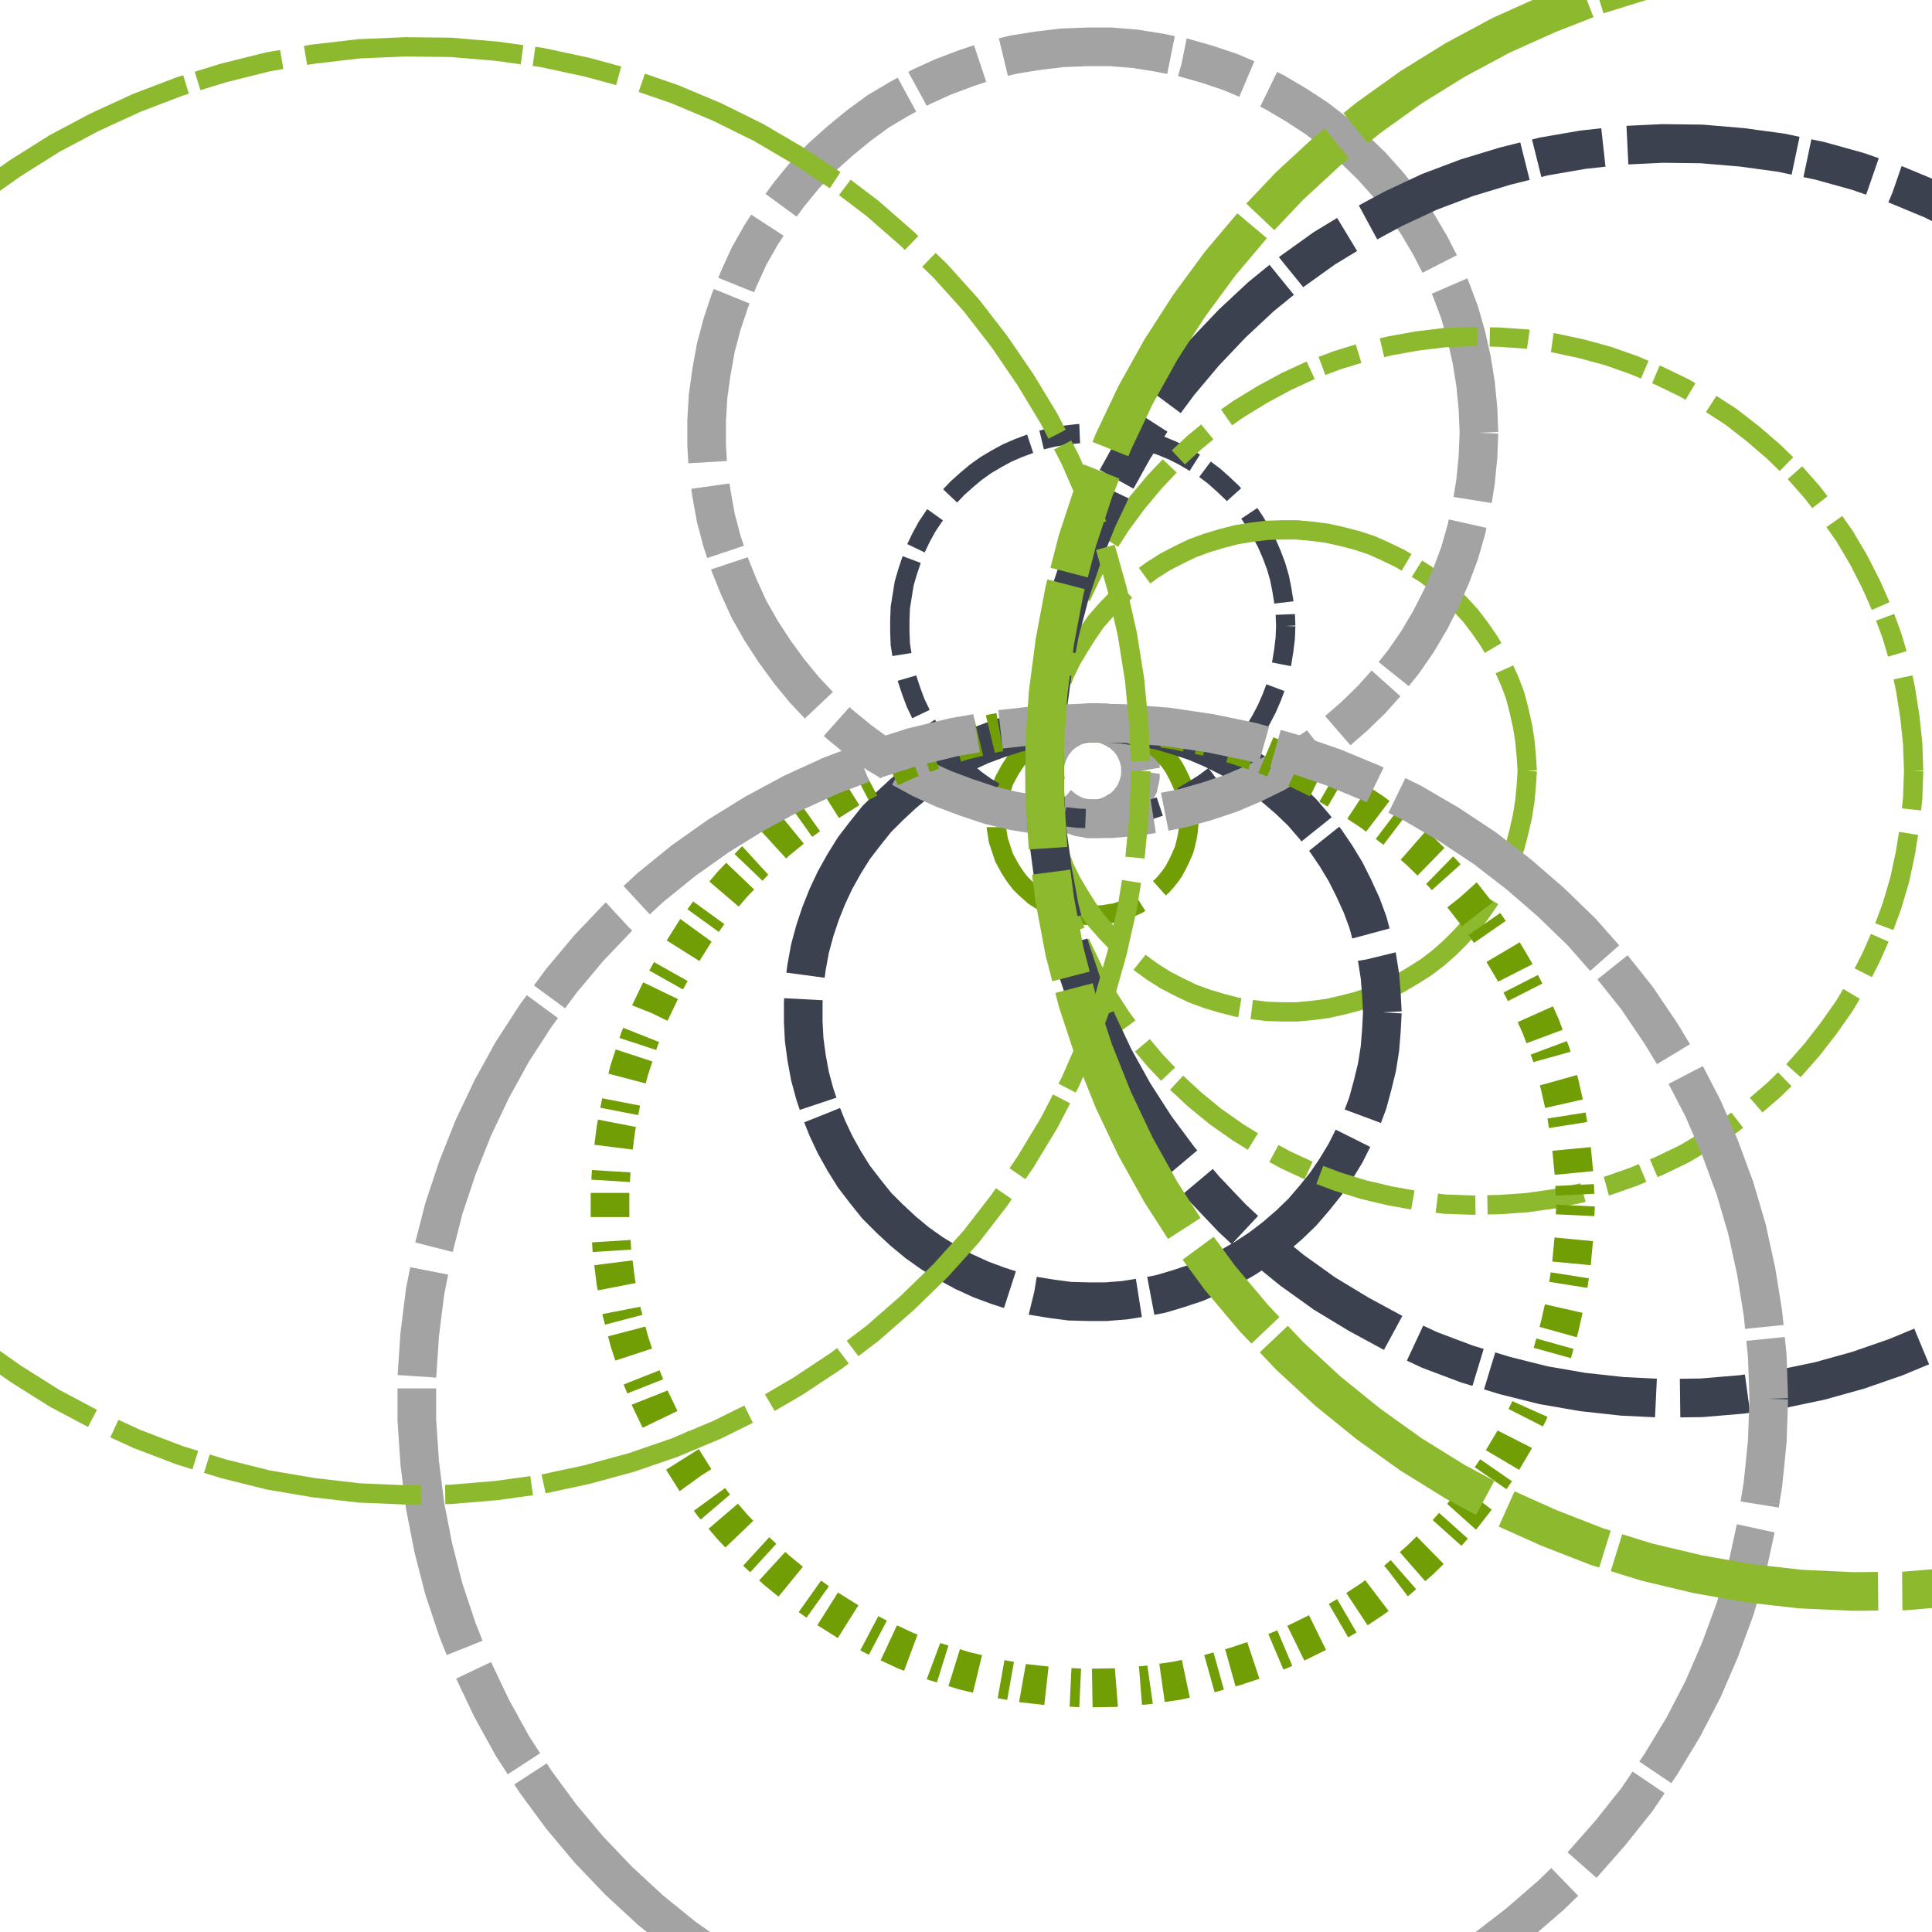 <svg preserveAspectRatio="xMinYMin meet" viewBox="0 0 4000 4000" fill="none" xmlns="http://www.w3.org/2000/svg"><path d="M2362,1596L2361,1602L2361,1608L2360,1614L2358,1621L2357,1627L2354,1633L2352,1638L2349,1644L2346,1650L2342,1655L2338,1660L2334,1665L2329,1669L2325,1673L2320,1677L2314,1680L2309,1684L2303,1686L2297,1689L2291,1691L2285,1693L2279,1694L2273,1695L2266,1695L2261,1695L2255,1695L2248,1694L2242,1693L2236,1692L2230,1690L2224,1688L2218,1685L2213,1682L2207,1679L2202,1675L2197,1671L2192,1667L2188,1662L2184,1657L2180,1652L2177,1647L2174,1641L2171,1636L2169,1630L2167,1624L2165,1618L2164,1611L2163,1605L2163,1599L2163,1593L2163,1587L2164,1581L2165,1574L2167,1568L2169,1562L2171,1556L2174,1551L2177,1545L2180,1540L2184,1535L2188,1530L2192,1525L2197,1521L2202,1517L2207,1513L2213,1510L2218,1507L2224,1504L2230,1502L2236,1500L2242,1499L2248,1498L2255,1497L2261,1497L2266,1497L2273,1497L2279,1498L2285,1499L2291,1501L2297,1503L2303,1506L2309,1508L2314,1512L2320,1515L2325,1519L2329,1523L2334,1527L2338,1532L2342,1537L2346,1542L2349,1548L2352,1554L2354,1559L2357,1565L2358,1571L2360,1578L2361,1584L2361,1590L2362,1596" style="stroke-dasharray: 240,50,600,25; --offset: 915; stroke: #A3A3A3; stroke-width:2%;" pathLength="0"><animate attributeName="stroke-dashoffset" values="0;915" dur="4s" calcMode="linear" repeatCount="indefinite" /></path><path d="M2462,1696L2461,1708L2460,1721L2458,1733L2455,1746L2452,1758L2447,1770L2442,1781L2436,1793L2430,1804L2423,1814L2415,1824L2406,1834L2397,1842L2388,1851L2378,1858L2367,1865L2356,1872L2345,1877L2333,1882L2321,1886L2309,1890L2296,1892L2284,1894L2271,1895L2259,1895L2247,1895L2234,1893L2222,1891L2209,1888L2197,1884L2185,1880L2174,1875L2163,1869L2152,1862L2141,1855L2132,1847L2122,1838L2113,1829L2105,1819L2098,1809L2091,1798L2085,1787L2079,1776L2075,1764L2071,1752L2067,1740L2065,1727L2063,1715L2063,1702L2063,1690L2063,1677L2065,1665L2067,1652L2071,1640L2075,1628L2079,1616L2085,1605L2091,1594L2098,1583L2105,1573L2113,1563L2122,1554L2132,1545L2141,1537L2152,1530L2163,1523L2174,1517L2185,1512L2197,1508L2209,1504L2222,1501L2234,1499L2247,1497L2259,1497L2271,1497L2284,1498L2296,1500L2309,1502L2321,1506L2333,1510L2345,1515L2356,1520L2367,1527L2378,1534L2388,1541L2397,1550L2406,1558L2415,1568L2423,1578L2430,1588L2436,1599L2442,1611L2447,1622L2452,1634L2455,1646L2458,1659L2460,1671L2461,1684L2462,1696" style="stroke-dasharray: 160,50,400,25; --offset: 635; stroke: #719E04; stroke-width:1%;" pathLength="0"><animate attributeName="stroke-dashoffset" values="0;635" dur="4s" calcMode="linear" repeatCount="indefinite" /></path><path d="M2362,1596L2361,1615L2359,1633L2356,1652L2352,1671L2347,1689L2340,1707L2332,1724L2324,1741L2314,1758L2303,1773L2291,1788L2279,1803L2265,1816L2251,1828L2236,1840L2220,1850L2203,1860L2186,1868L2169,1876L2151,1882L2132,1887L2114,1891L2095,1894L2076,1895L2058,1895L2039,1895L2020,1892L2001,1889L1983,1885L1964,1879L1947,1872L1929,1864L1913,1855L1896,1845L1881,1834L1866,1822L1852,1809L1839,1796L1827,1781L1815,1766L1805,1750L1796,1733L1788,1716L1781,1698L1775,1680L1770,1662L1766,1643L1764,1624L1763,1605L1763,1587L1764,1568L1766,1549L1770,1530L1775,1512L1781,1494L1788,1476L1796,1459L1805,1442L1815,1426L1827,1411L1839,1396L1852,1383L1866,1370L1881,1358L1896,1347L1913,1337L1929,1328L1947,1320L1964,1313L1983,1307L2001,1303L2020,1300L2039,1297L2058,1297L2076,1297L2095,1298L2114,1301L2132,1305L2151,1310L2169,1316L2186,1324L2203,1332L2220,1342L2236,1352L2251,1364L2265,1376L2279,1389L2291,1404L2303,1419L2314,1434L2324,1451L2332,1468L2340,1485L2347,1503L2352,1521L2356,1540L2359,1559L2361,1577L2362,1596" style="stroke-dasharray: 100,50,250,25; --offset: 425; stroke: #719E04; stroke-width:0%;" pathLength="9775"><animate attributeName="stroke-dashoffset" values="0;425" dur="4s" calcMode="linear" repeatCount="indefinite" /></path><path d="M2662,1296L2661,1321L2658,1346L2654,1371L2649,1396L2642,1420L2633,1444L2623,1467L2611,1490L2598,1512L2584,1533L2568,1553L2551,1572L2533,1589L2514,1606L2494,1621L2472,1635L2450,1648L2428,1659L2404,1669L2380,1677L2356,1684L2331,1689L2306,1693L2281,1695L2256,1695L2231,1694L2206,1691L2181,1687L2156,1681L2132,1673L2108,1664L2085,1654L2063,1642L2041,1629L2020,1614L2001,1598L1982,1581L1964,1562L1948,1543L1933,1522L1919,1501L1907,1479L1896,1456L1887,1432L1879,1408L1872,1384L1868,1359L1864,1334L1863,1308L1863,1284L1864,1258L1868,1233L1872,1208L1879,1184L1887,1160L1896,1136L1907,1113L1919,1091L1933,1070L1948,1049L1964,1030L1982,1011L2001,994L2020,978L2041,963L2063,950L2085,938L2108,928L2132,919L2156,911L2181,905L2206,901L2231,898L2256,897L2281,897L2306,899L2331,903L2356,908L2380,915L2404,923L2428,933L2450,944L2472,957L2494,971L2514,986L2533,1003L2551,1020L2568,1039L2584,1059L2598,1080L2611,1102L2623,1125L2633,1148L2642,1172L2649,1196L2654,1221L2658,1246L2661,1271L2662,1296" style="stroke-dasharray: 80,50,200,25; --offset: 355; stroke: #3C4150; stroke-width:1%;" pathLength="0"><animate attributeName="stroke-dashoffset" values="0;355" dur="4s" calcMode="linear" repeatCount="indefinite" /></path><path d="M3162,1596L3160,1627L3157,1659L3152,1690L3145,1721L3137,1752L3126,1781L3113,1810L3098,1839L3082,1866L3064,1892L3045,1917L3023,1941L3001,1963L2977,1984L2952,2003L2925,2020L2898,2036L2869,2050L2840,2063L2810,2073L2779,2081L2748,2088L2717,2092L2685,2095L2655,2095L2623,2094L2591,2090L2560,2085L2529,2077L2499,2068L2469,2057L2440,2043L2413,2029L2386,2012L2360,1993L2335,1973L2312,1952L2290,1929L2269,1905L2251,1879L2234,1852L2218,1825L2204,1796L2193,1767L2183,1736L2175,1706L2169,1675L2165,1643L2163,1611L2163,1581L2165,1549L2169,1517L2175,1486L2183,1456L2193,1425L2204,1396L2218,1367L2234,1340L2251,1313L2269,1287L2290,1263L2312,1240L2335,1219L2360,1199L2386,1180L2413,1163L2440,1149L2469,1135L2499,1124L2529,1115L2560,1107L2591,1102L2623,1098L2655,1097L2685,1097L2717,1100L2748,1104L2779,1111L2810,1119L2840,1129L2869,1142L2898,1156L2925,1172L2952,1189L2977,1208L3001,1229L3023,1251L3045,1275L3064,1300L3082,1326L3098,1353L3113,1382L3126,1411L3137,1440L3145,1471L3152,1502L3157,1533L3160,1565L3162,1596" style="stroke-dasharray: 230,50,575,25; --offset: 880; stroke: #8DB92E; stroke-width:1%;" pathLength="18480"><animate attributeName="stroke-dashoffset" values="0;880" dur="4s" calcMode="linear" repeatCount="indefinite" /></path><path d="M2862,2096L2860,2134L2857,2171L2851,2209L2842,2246L2832,2283L2819,2318L2803,2353L2786,2387L2766,2420L2745,2451L2721,2481L2696,2510L2669,2536L2640,2561L2610,2584L2578,2605L2545,2624L2511,2641L2476,2656L2440,2668L2403,2679L2366,2686L2328,2692L2290,2695L2253,2695L2215,2694L2177,2689L2140,2683L2103,2674L2066,2662L2031,2649L1996,2633L1963,2615L1930,2595L1899,2573L1870,2549L1842,2523L1815,2496L1791,2466L1768,2436L1748,2404L1729,2370L1713,2336L1699,2301L1687,2265L1677,2228L1670,2190L1665,2153L1663,2115L1663,2077L1665,2039L1670,2002L1677,1964L1687,1927L1699,1891L1713,1856L1729,1822L1748,1788L1768,1756L1791,1726L1815,1696L1842,1669L1870,1643L1899,1619L1930,1597L1963,1577L1996,1559L2031,1543L2066,1530L2103,1518L2140,1509L2177,1503L2215,1498L2253,1497L2290,1497L2328,1500L2366,1506L2403,1513L2440,1524L2476,1536L2511,1551L2545,1568L2578,1587L2610,1608L2640,1631L2669,1656L2696,1682L2721,1711L2745,1741L2766,1772L2786,1805L2803,1839L2819,1874L2832,1909L2842,1946L2851,1983L2857,2021L2860,2058L2862,2096" style="stroke-dasharray: 220,50,550,25; --offset: 845; stroke: #3C4150; stroke-width:2%;" pathLength="16900"><animate attributeName="stroke-dashoffset" values="0;845" dur="4s" calcMode="linear" repeatCount="indefinite" /></path><path d="M2362,1596L2360,1640L2356,1684L2349,1728L2339,1771L2327,1814L2311,1856L2294,1896L2273,1936L2250,1974L2225,2011L2198,2045L2168,2079L2136,2110L2103,2139L2068,2166L2031,2190L1992,2213L1952,2232L1911,2249L1869,2264L1827,2276L1783,2285L1739,2291L1695,2295L1651,2295L1607,2293L1563,2288L1519,2281L1476,2270L1434,2257L1392,2241L1352,2223L1313,2202L1275,2178L1239,2153L1204,2125L1171,2094L1141,2062L1112,2028L1086,1992L1062,1955L1040,1916L1021,1876L1005,1835L991,1793L980,1750L971,1706L966,1662L963,1618L963,1574L966,1530L971,1486L980,1442L991,1399L1005,1357L1021,1316L1040,1276L1062,1237L1086,1200L1112,1164L1141,1130L1171,1098L1204,1067L1239,1039L1275,1014L1313,990L1352,969L1392,951L1434,935L1476,922L1519,911L1563,904L1607,899L1651,897L1695,897L1739,901L1783,907L1827,916L1869,928L1911,943L1952,960L1992,979L2031,1002L2068,1026L2103,1053L2136,1082L2168,1113L2198,1147L2225,1181L2250,1218L2273,1256L2294,1296L2311,1336L2327,1378L2339,1421L2349,1464L2356,1508L2360,1552L2362,1596" style="stroke-dasharray: 220,50,550,25; --offset: 845; stroke: #719E04; stroke-width:0%;" pathLength="14365"><animate attributeName="stroke-dashoffset" values="0;845" dur="4s" calcMode="linear" repeatCount="indefinite" /></path><path d="M3062,896L3060,946L3055,997L3047,1047L3036,1096L3022,1145L3004,1193L2984,1239L2961,1284L2935,1328L2906,1370L2874,1410L2840,1448L2804,1483L2766,1516L2726,1547L2683,1575L2639,1601L2594,1623L2547,1643L2499,1659L2450,1673L2400,1683L2350,1691L2300,1695L2250,1695L2199,1693L2149,1687L2099,1679L2049,1667L2001,1651L1953,1633L1907,1612L1863,1588L1819,1562L1778,1532L1739,1500L1701,1466L1666,1429L1634,1390L1604,1349L1576,1306L1551,1262L1530,1216L1511,1169L1495,1121L1482,1072L1473,1022L1466,972L1463,921L1463,871L1466,820L1473,770L1482,720L1495,671L1511,623L1530,576L1551,530L1576,486L1604,443L1634,402L1666,363L1701,326L1739,292L1778,260L1819,230L1863,204L1907,180L1953,159L2001,141L2049,125L2099,113L2149,105L2199,99L2250,97L2300,97L2350,101L2400,109L2450,119L2499,133L2547,149L2594,169L2639,191L2683,217L2726,245L2766,276L2804,309L2840,344L2874,382L2906,422L2935,464L2961,508L2984,553L3004,599L3022,647L3036,696L3047,745L3055,795L3060,846L3062,896" style="stroke-dasharray: 140,50,350,25; --offset: 565; stroke: #A3A3A3; stroke-width:2%;" pathLength="0"><animate attributeName="stroke-dashoffset" values="0;565" dur="4s" calcMode="linear" repeatCount="indefinite" /></path><path d="M3962,1596L3960,1653L3954,1709L3945,1766L3933,1822L3917,1876L3897,1930L3874,1982L3848,2033L3819,2082L3786,2129L3751,2174L3713,2217L3672,2257L3629,2294L3584,2329L3536,2360L3487,2389L3435,2414L3383,2436L3329,2455L3274,2470L3218,2482L3161,2490L3104,2494L3048,2495L2991,2493L2934,2486L2878,2476L2823,2463L2768,2446L2715,2426L2663,2402L2613,2375L2564,2345L2517,2312L2473,2276L2431,2237L2392,2196L2355,2152L2321,2106L2290,2058L2263,2008L2238,1956L2217,1903L2199,1849L2185,1794L2174,1738L2167,1681L2163,1624L2163,1568L2167,1511L2174,1454L2185,1398L2199,1343L2217,1289L2238,1236L2263,1184L2290,1134L2321,1086L2355,1040L2392,996L2431,955L2473,916L2517,880L2564,847L2613,817L2663,790L2715,766L2768,746L2823,729L2878,716L2934,706L2991,699L3048,697L3104,698L3161,702L3218,710L3274,722L3329,737L3383,756L3435,778L3487,803L3536,832L3584,863L3629,898L3672,935L3713,975L3751,1018L3786,1063L3819,1110L3848,1159L3874,1210L3897,1262L3917,1316L3933,1370L3945,1426L3954,1483L3960,1539L3962,1596" style="stroke-dasharray: 80,50,200,25; --offset: 355; stroke: #8DB92E; stroke-width:1%;" pathLength="3905"><animate attributeName="stroke-dashoffset" values="0;355" dur="4s" calcMode="linear" repeatCount="indefinite" /></path><path d="M3262,2496L3259,2559L3253,2622L3243,2685L3229,2747L3212,2808L3190,2867L3164,2925L3135,2982L3103,3036L3067,3088L3028,3138L2985,3186L2940,3230L2892,3272L2842,3310L2789,3345L2734,3377L2677,3405L2618,3430L2558,3450L2497,3467L2435,3480L2372,3489L2309,3494L2247,3495L2183,3492L2120,3485L2058,3474L1996,3459L1935,3440L1876,3418L1818,3391L1763,3362L1709,3328L1657,3291L1608,3251L1561,3208L1517,3162L1476,3114L1439,3063L1405,3009L1374,2954L1346,2896L1323,2838L1303,2777L1287,2716L1275,2654L1267,2591L1263,2527L1263,2465L1267,2401L1275,2338L1287,2276L1303,2215L1323,2154L1346,2096L1374,2038L1405,1983L1439,1929L1476,1878L1517,1830L1561,1784L1608,1741L1657,1701L1709,1664L1763,1630L1818,1601L1876,1574L1935,1552L1996,1533L2058,1518L2120,1507L2183,1500L2247,1497L2309,1498L2372,1503L2435,1512L2497,1525L2558,1542L2618,1562L2677,1587L2734,1615L2789,1647L2842,1682L2892,1720L2940,1762L2985,1806L3028,1854L3067,1904L3103,1956L3135,2010L3164,2067L3190,2125L3212,2184L3229,2245L3243,2307L3253,2370L3259,2433L3262,2496" style="stroke-dasharray: 20,50,50,25; --offset: 145; stroke: #719E04; stroke-width:2%;" pathLength="2610"><animate attributeName="stroke-dashoffset" values="0;145" dur="4s" calcMode="linear" repeatCount="indefinite" /></path><path d="M2362,1596L2359,1665L2353,1735L2342,1804L2326,1872L2307,1939L2283,2004L2255,2068L2223,2130L2187,2190L2147,2248L2104,2303L2058,2355L2008,2404L1955,2449L1900,2492L1841,2530L1781,2565L1718,2596L1654,2623L1588,2646L1521,2664L1453,2679L1383,2689L1314,2694L1245,2695L1175,2692L1106,2684L1037,2672L969,2656L903,2635L838,2610L774,2581L713,2548L653,2511L596,2471L542,2427L491,2379L443,2329L398,2275L356,2219L319,2161L285,2100L255,2037L229,1972L207,1905L190,1838L176,1769L167,1700L163,1630L163,1562L167,1492L176,1423L190,1354L207,1287L229,1220L255,1155L285,1092L319,1031L356,973L398,917L443,863L491,813L542,765L596,721L653,681L713,644L774,611L838,582L903,557L969,536L1037,520L1106,508L1175,500L1245,497L1314,498L1383,503L1453,513L1521,528L1588,546L1654,569L1718,596L1781,627L1841,662L1900,700L1955,743L2008,788L2058,837L2104,889L2147,944L2187,1002L2223,1062L2255,1124L2283,1188L2307,1253L2326,1320L2342,1388L2353,1457L2359,1527L2362,1596" style="stroke-dasharray: 120,50,300,25; --offset: 495; stroke: #A9D54C; stroke-width:0%;" pathLength="10890"><animate attributeName="stroke-dashoffset" values="0;495" dur="4s" calcMode="linear" repeatCount="indefinite" /></path><path d="M3462,496L3459,572L3452,647L3440,723L3423,797L3402,870L3376,941L3345,1011L3310,1079L3271,1144L3228,1207L3181,1267L3130,1324L3076,1377L3018,1427L2958,1473L2894,1515L2828,1553L2760,1587L2690,1616L2618,1641L2544,1662L2470,1677L2395,1688L2319,1694L2243,1695L2167,1692L2092,1683L2017,1670L1943,1652L1870,1629L1799,1602L1730,1571L1663,1535L1598,1495L1536,1450L1477,1402L1421,1351L1368,1296L1319,1237L1274,1176L1233,1112L1196,1045L1163,977L1135,906L1111,834L1092,760L1078,685L1068,610L1063,534L1063,458L1068,382L1078,307L1092,232L1111,158L1135,86L1163,15L1196,-53L1233,-120L1274,-184M3271,-152L3310,-87L3345,-19L3376,51L3402,122L3423,195L3440,269L3452,345L3459,420L3462,496" style="stroke-dasharray: 150,50,375,25; --offset: 600; stroke: #719E04; stroke-width:0%;" pathLength="12000"><animate attributeName="stroke-dashoffset" values="0;600" dur="4s" calcMode="linear" repeatCount="indefinite" /></path><path d="M4762,1596M4147,2700L4075,2741L4002,2778L3925,2810L3847,2837L3768,2859L3687,2876L3606,2887L3523,2894L3442,2895L3359,2891L3277,2882L3196,2868L3116,2848L3037,2824L2960,2795L2885,2760L2813,2721L2742,2678L2675,2630L2611,2578L2551,2522L2494,2462L2441,2399L2392,2333L2347,2263L2307,2191L2272,2117L2241,2040L2215,1962L2194,1882L2179,1801L2168,1719L2163,1637L2163,1555L2168,1473L2179,1391L2194,1310L2215,1230L2241,1152L2272,1075L2307,1001L2347,929L2392,859L2441,793L2494,730L2551,670L2611,614L2675,562L2742,514L2813,471L2885,432L2960,397L3037,368L3116,344L3196,324L3277,310L3359,301L3442,297L3523,298L3606,305L3687,316L3768,333L3847,355L3925,382L4002,414L4075,451L4147,492" style="stroke-dasharray: 140,50,350,25; --offset: 565; stroke: #3C4150; stroke-width:2%;" pathLength="11300"><animate attributeName="stroke-dashoffset" values="0;565" dur="4s" calcMode="linear" repeatCount="indefinite" /></path><path d="M3662,2896L3659,2984L3650,3073L3636,3160L3617,3247L3592,3332L3561,3416L3526,3497L3485,3576L3439,3652L3389,3726L3334,3795L3275,3862L3211,3924L3144,3982L3074,4036L3000,4085L2923,4130L2843,4169M1722,4187L1641,4150L1563,4108L1487,4061L1415,4010L1346,3954L1280,3893L1219,3829L1162,3761L1109,3689L1061,3615L1018,3537L980,3457L947,3374L919,3290L897,3204L880,3117L869,3029L863,2940L863,2852L869,2763L880,2675L897,2588L919,2502L947,2418L980,2335L1018,2255L1061,2177L1109,2103L1162,2031L1219,1963L1280,1899L1346,1838L1415,1782L1487,1731L1563,1684L1641,1642L1722,1605L1805,1574L1889,1547L1976,1526L2063,1511L2152,1501L2240,1497L2328,1498L2417,1505L2505,1518L2592,1536L2677,1560L2761,1589L2843,1623L2923,1662L3000,1707L3074,1756L3144,1810L3211,1868L3275,1930L3334,1997L3389,2066L3439,2140L3485,2216L3526,2295L3561,2376L3592,2460L3617,2545L3636,2632L3650,2719L3659,2808L3662,2896" style="stroke-dasharray: 220,50,550,25; --offset: 845; stroke: #A3A3A3; stroke-width:2%;" pathLength="0"><animate attributeName="stroke-dashoffset" values="0;845" dur="4s" calcMode="linear" repeatCount="indefinite" /></path><path d="M2362,1596L2358,1691L2349,1785L2334,1879L2313,1972L2287,2064L2254,2153L2216,2240L2172,2325L2123,2406L2069,2485L2011,2560L1947,2631L1879,2697L1807,2760L1732,2817L1652,2870L1570,2918L1485,2960L1397,2997L1307,3028L1215,3053L1122,3073L1028,3086L933,3094L839,3095L744,3091L649,3080L555,3064L463,3041L372,3013L283,2979L196,2939L113,2895L32,2844L-46,2789L-120,2729L-190,2665M-190,527L-120,463L-46,403L32,348L113,297L196,253L283,213L372,179L463,151L555,128L649,112L744,101L839,97L933,98L1028,106L1122,119L1215,139L1307,164L1397,195L1485,232L1570,274L1652,322L1732,375L1807,432L1879,495L1947,561L2011,632L2069,707L2123,786L2172,867L2216,952L2254,1039L2287,1128L2313,1220L2334,1313L2349,1407L2358,1501L2362,1596" style="stroke-dasharray: 180,50,450,25; --offset: 705; stroke: #8DB92E; stroke-width:1%;" pathLength="0"><animate attributeName="stroke-dashoffset" values="0;705" dur="4s" calcMode="linear" repeatCount="indefinite" /></path><path d="M3862,96L3858,197L3849,298L3833,398L3810,497L3782,595L3747,690L3706,783L3660,873L3608,961L3550,1044L3487,1124L3419,1200L3347,1271L3270,1337L3190,1399L3105,1455L3017,1506L2926,1551L2833,1590L2737,1623L2639,1650L2539,1671L2439,1686L2338,1694L2237,1695L2136,1690L2035,1679L1935,1662L1836,1638L1739,1607L1644,1571L1552,1529L1463,1481L1376,1428L1294,1369L1215,1305L1140,1236L1070,1162L1005,1085L945,1003L890,917L840,829L797,737L759,643L727,546L702,448L683,348L670,248L663,146L663,46L670,-56L683,-156M3849,-106L3858,-5L3862,96" style="stroke-dasharray: 120,50,300,25; --offset: 495; stroke: #A3A3A3; stroke-width:0%;" pathLength="0"><animate attributeName="stroke-dashoffset" values="0;495" dur="4s" calcMode="linear" repeatCount="indefinite" /></path><path d="M5562,1596M4157,3270L4050,3285L3942,3294L3836,3295L3728,3290L3621,3278L3514,3259L3409,3234L3306,3202L3206,3163L3108,3119L3013,3068L2921,3011L2833,2948L2749,2880L2670,2807L2596,2729L2526,2646L2462,2559L2404,2469L2351,2374L2305,2277L2265,2177L2231,2074L2204,1970L2184,1864L2170,1757L2163,1649L2163,1543L2170,1435L2184,1328L2204,1222L2231,1118L2265,1015L2305,915L2351,818L2404,723L2462,633L2526,546L2596,463L2670,385L2749,312L2833,244L2921,181L3013,124L3108,73L3206,29L3306,-10L3409,-42L3514,-67L3621,-86L3728,-98L3836,-103L3942,-102L4050,-93L4157,-78" style="stroke-dasharray: 220,50,550,25; --offset: 845; stroke: #8DB92E; stroke-width:2%;" pathLength="15210"><animate attributeName="stroke-dashoffset" values="0;845" dur="4s" calcMode="linear" repeatCount="indefinite" /></path></svg>